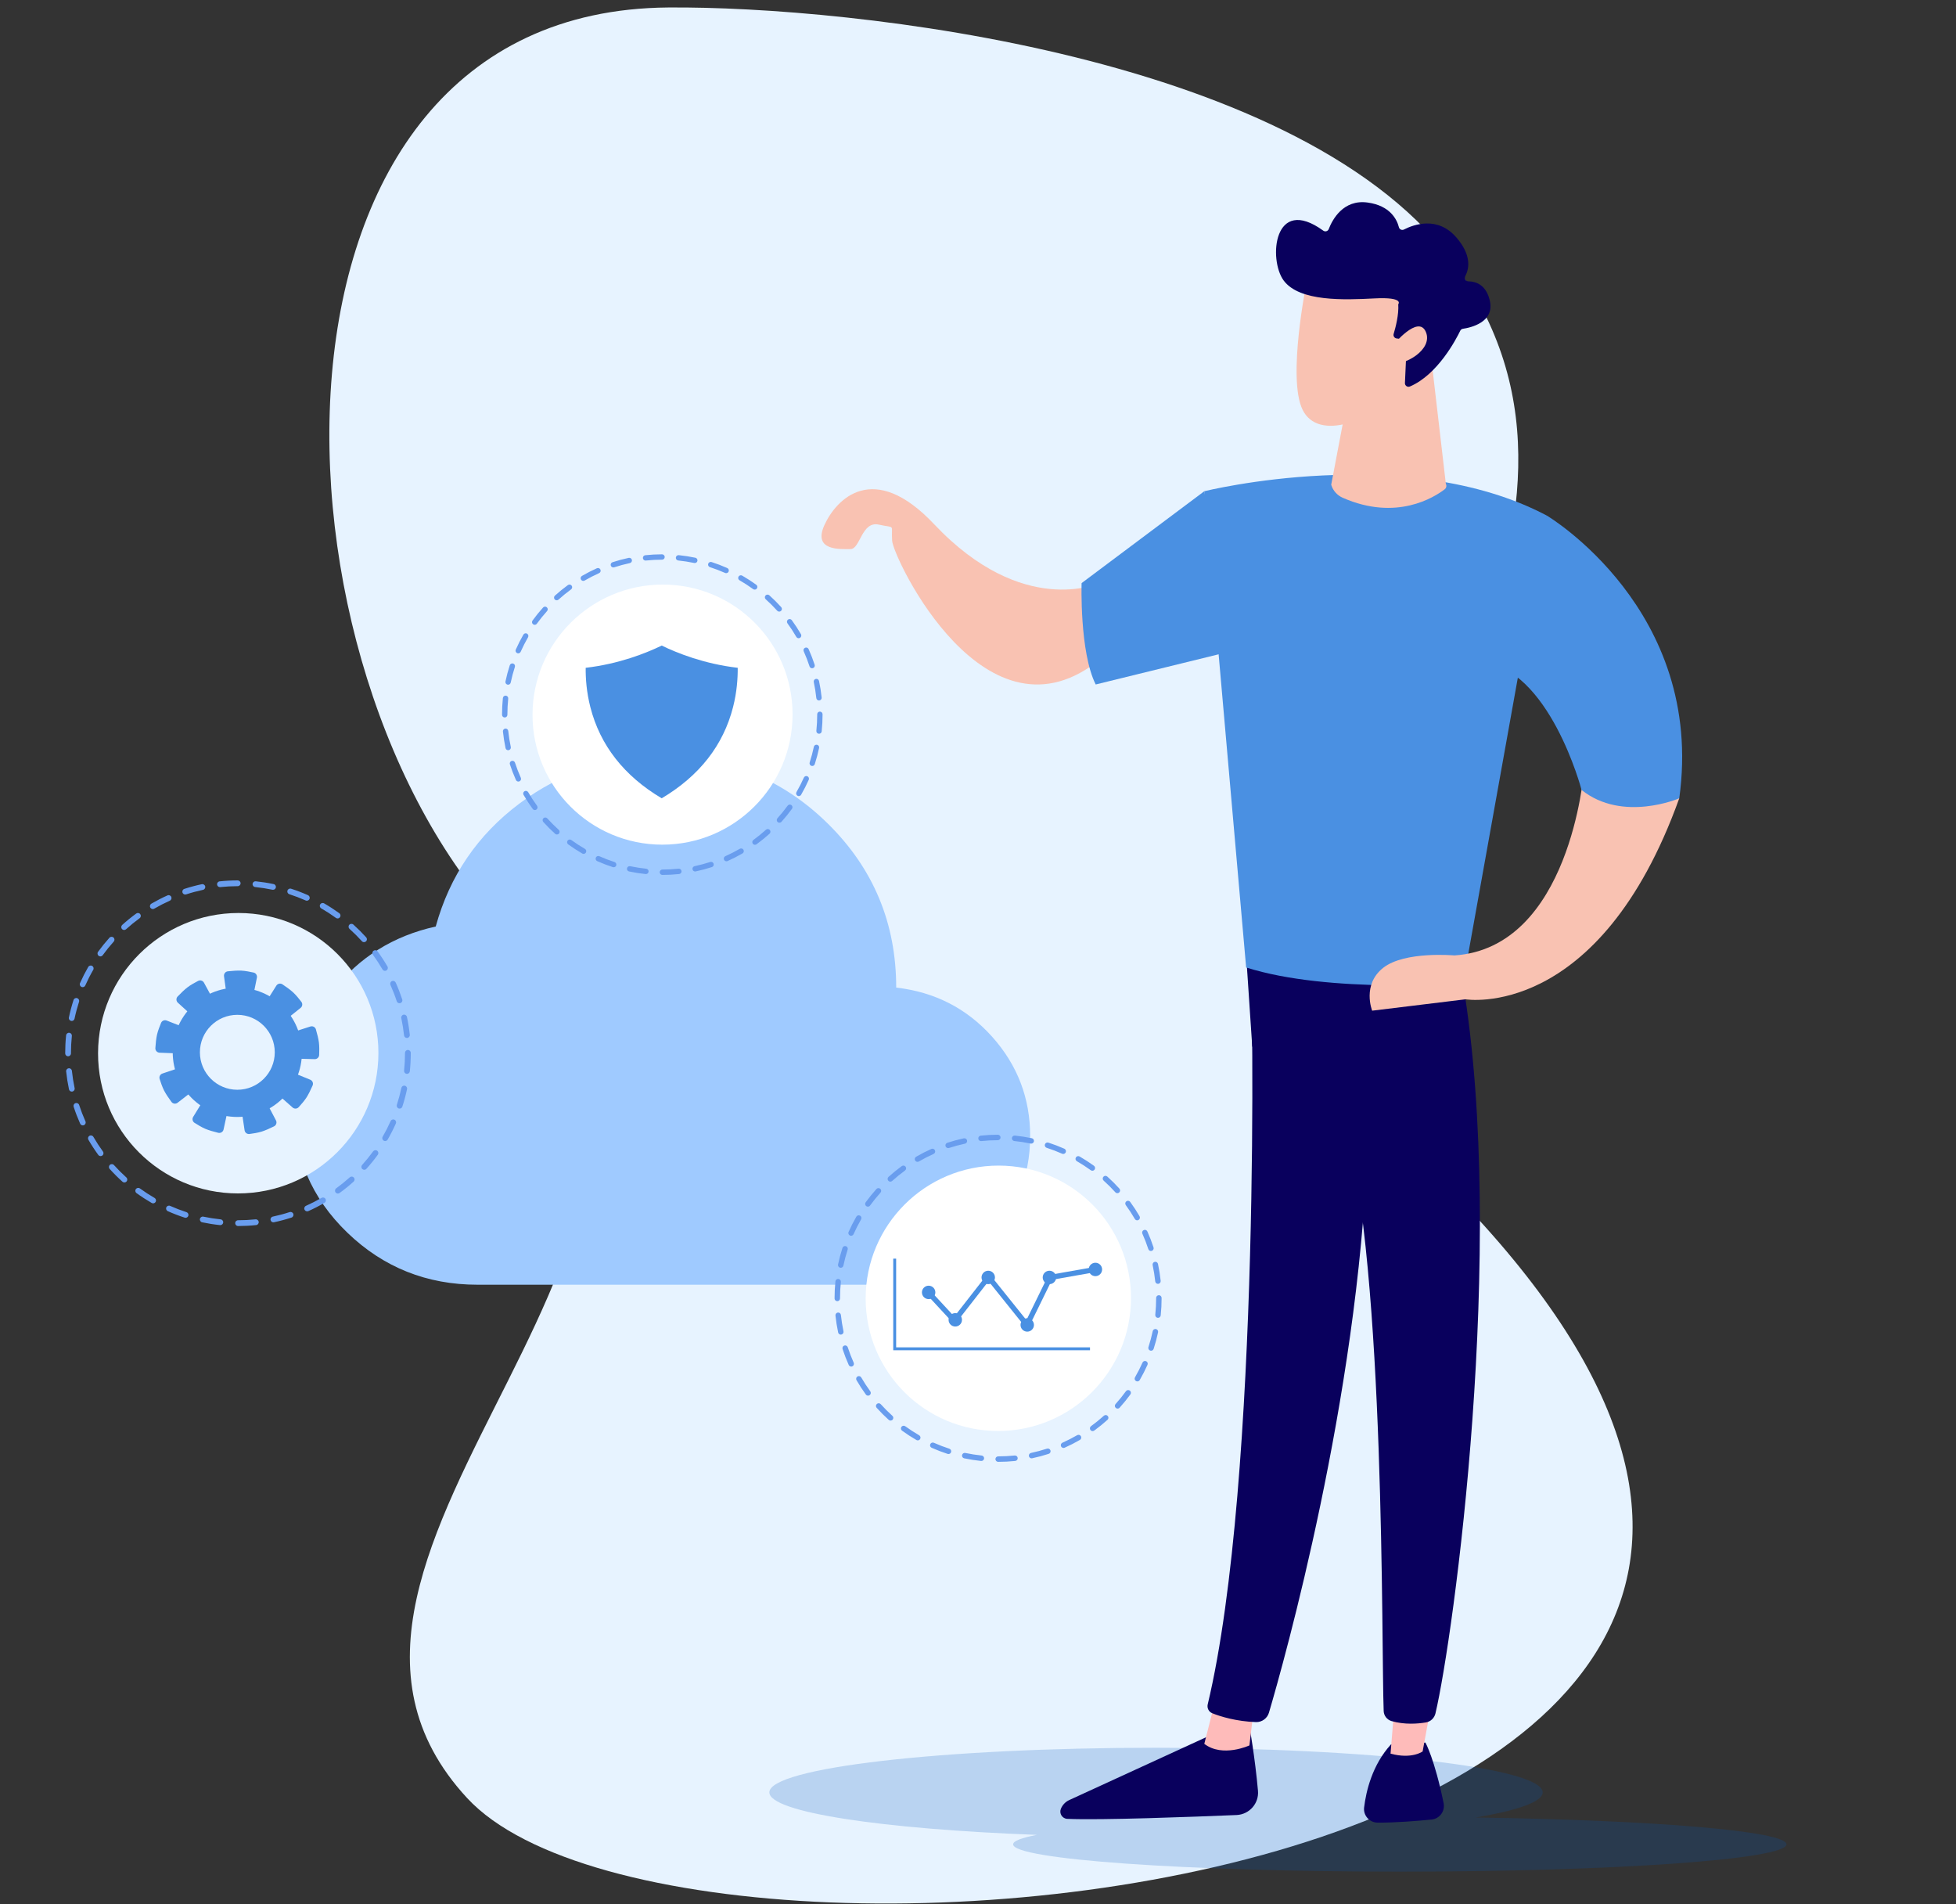 <svg width="300" height="292" viewBox="0 0 300 292" fill="none" xmlns="http://www.w3.org/2000/svg">
<rect x="0" y="0" width="300" height="292" fill="#333333" stroke="none"/>
<g clip-path="url(#clip0_411_9294)">
<path d="M78.181 142.838C39.415 103.152 36.135 1.668 102.483 1.147C130.355 0.928 200.472 8.362 223.437 40.971C251.934 81.437 206.745 123.721 207.094 168.219C346.786 287.219 106.891 313.796 71.644 275.713C36.397 237.63 121.545 187.231 78.181 142.838Z" fill="#E7F3FF"/>
<path fill-rule="evenodd" clip-rule="evenodd" d="M226.328 278.698C253.51 279.081 274 280.776 274 282.809C274 285.124 247.448 287 214.695 287C181.942 287 155.388 285.124 155.388 282.809C155.388 282.299 156.675 281.811 159.032 281.359C135.221 280.47 118 277.89 118 274.845C118 271.065 144.552 268 177.307 268C210.061 268 236.612 271.065 236.612 274.845C236.612 276.275 232.817 277.601 226.329 278.698" fill="#0257BB" fill-opacity="0.2"/>
<path d="M191.615 264.578C191.615 264.578 192.504 269.612 192.941 274.596C193.113 276.544 191.609 278.235 189.652 278.317C183.008 278.594 168.793 279.131 163.693 278.903C162.926 278.869 162.424 278.085 162.708 277.373C162.946 276.777 163.404 276.294 163.989 276.025L187.468 265.247L191.615 264.578Z" fill="#09005D"/>
<path d="M192.345 261.62L191.63 267.642C191.63 267.642 187.517 269.555 184.708 267.402L186.411 260.691L192.345 261.621V261.62Z" fill="#FEBBBA"/>
<path d="M191.806 148.403C192.114 149.975 193.465 226.88 185.234 261.344C185.1 261.907 185.385 262.486 185.921 262.705C187.184 263.22 189.659 263.966 192.625 264.066C193.543 264.096 194.367 263.5 194.626 262.62C196.979 254.623 208.253 214.561 209.724 176.29C211.367 133.525 209.724 174.834 209.724 174.834L208.759 148.4L191.807 148.404L191.806 148.403Z" fill="#09005D"/>
<path d="M218.624 267.205C218.624 267.205 220.041 269.746 221.414 276.5C221.662 277.719 220.808 278.887 219.568 279.009C217.374 279.225 213.996 279.501 211.29 279.482C210.043 279.473 209.069 278.389 209.22 277.152C209.519 274.687 210.453 270.643 213.338 267.49L218.624 267.205Z" fill="#09005D"/>
<path d="M219.869 259.459L218.197 268.566C218.197 268.566 216.544 269.794 213.274 268.904L214.072 259.105L219.869 259.458V259.459Z" fill="#FEBBBA"/>
<path d="M224.385 150.762C231.116 191.338 222.925 251.049 220.162 262.736C219.993 263.452 219.415 264 218.688 264.12C217.455 264.324 215.425 264.491 213.423 263.91C212.734 263.709 212.25 263.088 212.221 262.372C211.851 252.924 212.518 194.918 206.246 171.994C205.928 170.832 205.217 169.82 204.235 169.122L192.061 160.478L191.127 146.505L224.386 150.761L224.385 150.762Z" fill="#09005D"/>
<path d="M184.708 75.326C184.708 75.326 215.633 67.629 237.26 79.068L224.385 150.762C224.385 150.762 203.901 152.411 191.126 148.352L184.708 75.325V75.326Z" fill="#4A90E2"/>
<path d="M219.39 53.846L221.756 74.19C221.907 74.478 221.834 74.833 221.575 75.03C219.99 76.248 214.175 79.951 205.944 76.33C205.086 75.953 204.431 75.225 204.173 74.325L207.522 56.693L219.39 53.845V53.846Z" fill="#F9C2B2"/>
<path d="M200.41 43.24C200.41 43.24 197.398 57.941 199.778 62.822C202.159 67.702 210.431 64.868 216.518 58.544L217.583 43.313L200.41 43.239V43.24Z" fill="#F9C2B2"/>
<path d="M214.206 51.898C213.87 51.855 213.653 51.524 213.751 51.199C214.048 50.213 214.566 48.228 214.456 46.656C214.456 46.656 215.443 45.521 210.829 45.758C206.216 45.995 199.318 46.287 196.887 43.021C194.517 39.837 195.328 29.837 202.958 35.37C203.249 35.58 203.662 35.465 203.791 35.131C204.348 33.689 206.008 30.547 209.747 31.055C213.247 31.531 214.262 33.691 214.556 34.843C214.643 35.182 215.02 35.355 215.331 35.194C216.807 34.437 220.481 33.078 223.365 36.405C225.74 39.145 225.331 41.213 224.737 42.34C224.544 42.706 224.803 43.137 225.217 43.141C226.336 43.154 227.919 43.633 228.494 46.075C229.291 49.453 225.485 50.254 224.381 50.413C224.201 50.439 224.043 50.551 223.964 50.715C223.352 51.986 220.517 57.451 216.241 59.266C215.871 59.424 215.462 59.133 215.481 58.732L215.757 52.605C215.769 52.32 215.562 52.074 215.279 52.036L214.205 51.895L214.206 51.898Z" fill="#09005D"/>
<path d="M213.668 52.916C213.668 52.916 217.509 48.2 218.68 50.875C219.852 53.549 215.532 56.174 212.905 55.821L213.668 52.916Z" fill="#F9C2B2"/>
<path d="M242.916 118.423C242.916 118.423 240.807 145.345 223.063 146.506C223.063 146.506 215.457 145.809 212.156 148.399C208.854 150.989 210.454 154.978 210.454 154.978L224.771 153.234C224.771 153.234 245.246 156.64 257.556 122.411L242.916 118.423Z" fill="#F9C2B2"/>
<path d="M237.26 79.068C237.26 79.068 261.549 93.499 257.557 122.411C257.557 122.411 248.88 126.167 242.571 121.132C242.571 121.132 237.654 102.348 226.977 101.412L237.261 79.068H237.26Z" fill="#4A90E2"/>
<path d="M168.569 89.414C168.569 89.414 156.905 94.829 143.263 80.373C133.94 70.493 128.236 76.552 126.433 80.54C124.63 84.528 128.943 84.195 130.447 84.195C131.951 84.195 132.138 79.857 134.789 80.447C137.441 81.038 136.661 80.247 136.827 82.906C136.994 85.564 151.248 115.587 168.884 100.965L168.569 89.415V89.414Z" fill="#F9C2B2"/>
<path d="M184.708 75.326L165.89 89.414C165.89 89.414 165.557 99.968 168.052 104.958L189.014 99.814L184.708 75.326Z" fill="#4A90E2"/>
<path d="M73.25 197C65.46 197 58.805 194.342 53.285 189.027C47.762 183.711 45 177.214 45 169.536C45 162.955 47.012 157.091 51.035 151.944C55.059 146.797 60.324 143.506 66.829 142.072C68.97 134.309 73.25 128.023 79.671 123.214C86.091 118.405 93.367 116 101.5 116C111.516 116 120.011 119.437 126.987 126.312C133.965 133.191 137.455 141.566 137.455 151.438C143.361 152.112 148.263 154.622 152.16 158.965C156.053 163.312 158 168.397 158 174.219C158 180.547 155.754 185.927 151.261 190.358C146.765 194.786 141.307 197 134.886 197H73.25Z" fill="#9FCAFF"/>
<path d="M101.594 134.159C101.366 134.159 101.182 133.975 101.182 133.748C101.182 133.521 101.366 133.337 101.594 133.337C102.422 133.337 103.258 133.292 104.076 133.207C104.302 133.184 104.504 133.348 104.528 133.573C104.552 133.799 104.387 134 104.163 134.025C103.316 134.113 102.452 134.158 101.595 134.159H101.594ZM99.069 134.03C99.055 134.03 99.041 134.03 99.026 134.027C98.174 133.94 97.32 133.805 96.485 133.63C96.263 133.583 96.12 133.365 96.167 133.143C96.214 132.92 96.433 132.778 96.653 132.825C97.461 132.995 98.287 133.125 99.109 133.21C99.335 133.233 99.499 133.434 99.476 133.66C99.455 133.872 99.276 134.028 99.068 134.028L99.069 134.03ZM106.617 133.632C106.427 133.632 106.257 133.5 106.216 133.306C106.169 133.084 106.311 132.866 106.534 132.819C107.342 132.648 108.149 132.432 108.935 132.175C109.151 132.106 109.383 132.224 109.453 132.439C109.523 132.655 109.405 132.887 109.189 132.957C108.377 133.221 107.54 133.446 106.704 133.622C106.674 133.629 106.647 133.631 106.619 133.631L106.617 133.632ZM94.125 132.986C94.083 132.986 94.04 132.98 93.998 132.966C93.186 132.703 92.377 132.392 91.595 132.045C91.388 131.952 91.295 131.71 91.387 131.503C91.48 131.296 91.722 131.202 91.929 131.295C92.684 131.631 93.465 131.931 94.251 132.184C94.466 132.254 94.585 132.486 94.515 132.702C94.459 132.876 94.298 132.986 94.124 132.986H94.125ZM111.422 132.07C111.264 132.07 111.114 131.98 111.046 131.826C110.953 131.62 111.046 131.376 111.254 131.285C112.008 130.948 112.752 130.567 113.468 130.154C113.664 130.04 113.916 130.107 114.029 130.304C114.143 130.5 114.076 130.752 113.879 130.864C113.139 131.293 112.368 131.687 111.589 132.035C111.534 132.059 111.477 132.07 111.422 132.07ZM89.509 130.932C89.439 130.932 89.368 130.914 89.303 130.877C88.563 130.449 87.837 129.979 87.145 129.476C86.961 129.343 86.921 129.085 87.054 128.902C87.187 128.718 87.444 128.678 87.628 128.811C88.297 129.297 88.999 129.753 89.713 130.165C89.91 130.278 89.977 130.529 89.863 130.726C89.787 130.858 89.648 130.932 89.506 130.932H89.509ZM115.793 129.54C115.666 129.54 115.54 129.481 115.46 129.371C115.327 129.188 115.368 128.93 115.55 128.797C116.218 128.311 116.868 127.784 117.481 127.231C117.65 127.079 117.909 127.093 118.061 127.261C118.213 127.43 118.199 127.689 118.031 127.841C117.396 128.414 116.723 128.958 116.033 129.461C115.959 129.514 115.875 129.54 115.792 129.54H115.793ZM85.422 127.962C85.324 127.962 85.225 127.928 85.147 127.857C84.513 127.286 83.9 126.674 83.327 126.039C83.175 125.871 83.189 125.612 83.356 125.459C83.525 125.307 83.784 125.321 83.937 125.489C84.49 126.101 85.083 126.693 85.696 127.245C85.865 127.397 85.879 127.656 85.726 127.825C85.645 127.915 85.533 127.961 85.42 127.961L85.422 127.962ZM119.545 126.157C119.447 126.157 119.348 126.123 119.269 126.052C119.101 125.9 119.088 125.641 119.239 125.472C119.792 124.858 120.319 124.208 120.805 123.54C120.939 123.356 121.196 123.316 121.379 123.45C121.563 123.584 121.604 123.841 121.469 124.024C120.966 124.716 120.422 125.387 119.85 126.023C119.768 126.113 119.657 126.159 119.544 126.159L119.545 126.157ZM82.038 124.212C81.911 124.212 81.786 124.153 81.705 124.043C81.201 123.353 80.729 122.627 80.3 121.888C80.186 121.691 80.253 121.44 80.45 121.327C80.647 121.214 80.898 121.28 81.011 121.477C81.425 122.19 81.882 122.892 82.369 123.559C82.502 123.742 82.463 124 82.279 124.133C82.205 124.186 82.121 124.212 82.038 124.212ZM122.516 122.072C122.446 122.072 122.375 122.054 122.311 122.016C122.114 121.902 122.047 121.651 122.161 121.455C122.575 120.739 122.955 119.995 123.291 119.241C123.383 119.034 123.626 118.94 123.833 119.033C124.039 119.125 124.133 119.368 124.041 119.574C123.693 120.355 123.299 121.125 122.872 121.866C122.796 121.998 122.657 122.072 122.515 122.072H122.516ZM79.504 119.842C79.347 119.842 79.197 119.752 79.129 119.599C78.779 118.818 78.469 118.011 78.203 117.199C78.133 116.983 78.251 116.751 78.467 116.681C78.683 116.611 78.915 116.729 78.985 116.945C79.242 117.73 79.541 118.511 79.879 119.265C79.971 119.472 79.879 119.715 79.672 119.808C79.617 119.832 79.56 119.843 79.504 119.843V119.842ZM124.572 117.458C124.531 117.458 124.487 117.451 124.446 117.437C124.23 117.367 124.112 117.135 124.182 116.919C124.437 116.134 124.652 115.327 124.824 114.518C124.871 114.296 125.089 114.154 125.311 114.201C125.533 114.248 125.676 114.466 125.629 114.688C125.452 115.525 125.229 116.361 124.965 117.173C124.909 117.347 124.748 117.458 124.574 117.458H124.572ZM77.939 115.04C77.749 115.04 77.579 114.908 77.538 114.715C77.361 113.88 77.226 113.026 77.136 112.174C77.112 111.948 77.275 111.747 77.501 111.722C77.727 111.698 77.929 111.862 77.953 112.088C78.04 112.91 78.17 113.737 78.342 114.542C78.389 114.764 78.248 114.983 78.026 115.03C77.996 115.036 77.969 115.039 77.939 115.039V115.04ZM125.62 112.516C125.606 112.516 125.592 112.516 125.576 112.513C125.351 112.49 125.187 112.287 125.21 112.063C125.295 111.244 125.338 110.409 125.338 109.58V109.528C125.338 109.301 125.521 109.117 125.747 109.116H125.748C125.974 109.116 126.158 109.298 126.159 109.526V109.58C126.159 110.437 126.115 111.301 126.027 112.148C126.006 112.358 125.827 112.516 125.618 112.516H125.62ZM77.411 110.017C77.184 110.017 77 109.833 77 109.606V109.581C77 108.731 77.043 107.876 77.129 107.038C77.152 106.812 77.354 106.649 77.58 106.671C77.806 106.694 77.97 106.896 77.947 107.122C77.863 107.932 77.821 108.759 77.821 109.579V109.606C77.821 109.833 77.637 110.017 77.41 110.017H77.411ZM125.612 107.411C125.404 107.411 125.226 107.255 125.203 107.043C125.116 106.221 124.985 105.395 124.812 104.589C124.765 104.367 124.906 104.148 125.128 104.101C125.351 104.054 125.569 104.195 125.616 104.417C125.795 105.253 125.931 106.107 126.021 106.957C126.045 107.183 125.881 107.385 125.655 107.409C125.64 107.41 125.626 107.411 125.611 107.411H125.612ZM77.928 104.992C77.9 104.992 77.872 104.99 77.843 104.983C77.621 104.936 77.478 104.719 77.525 104.497C77.702 103.661 77.924 102.825 78.187 102.011C78.257 101.795 78.489 101.677 78.705 101.747C78.92 101.817 79.038 102.048 78.969 102.265C78.715 103.051 78.499 103.859 78.329 104.667C78.288 104.862 78.117 104.994 77.928 104.994V104.992ZM124.556 102.472C124.383 102.472 124.222 102.361 124.165 102.189C123.909 101.405 123.607 100.624 123.269 99.87C123.176 99.663 123.269 99.42 123.476 99.327C123.683 99.234 123.926 99.327 124.019 99.534C124.369 100.314 124.68 101.122 124.947 101.934C125.018 102.15 124.9 102.382 124.684 102.452C124.642 102.466 124.599 102.472 124.556 102.472ZM79.483 100.185C79.427 100.185 79.37 100.174 79.316 100.149C79.109 100.057 79.016 99.814 79.108 99.608C79.455 98.827 79.848 98.055 80.275 97.314C80.388 97.118 80.639 97.05 80.836 97.163C81.032 97.276 81.1 97.527 80.987 97.724C80.573 98.44 80.195 99.186 79.858 99.94C79.79 100.094 79.64 100.184 79.483 100.184V100.185ZM122.491 97.864C122.349 97.864 122.212 97.79 122.135 97.659C121.72 96.946 121.264 96.246 120.776 95.578C120.643 95.395 120.682 95.138 120.865 95.004C121.048 94.871 121.305 94.91 121.439 95.093C121.943 95.784 122.416 96.508 122.845 97.246C122.959 97.442 122.892 97.694 122.697 97.808C122.632 97.846 122.561 97.864 122.491 97.864ZM82.007 95.809C81.924 95.809 81.84 95.784 81.766 95.73C81.582 95.597 81.541 95.341 81.675 95.157C82.176 94.465 82.721 93.792 83.292 93.157C83.444 92.988 83.703 92.974 83.872 93.126C84.041 93.277 84.055 93.537 83.902 93.706C83.35 94.32 82.823 94.971 82.339 95.639C82.259 95.749 82.133 95.809 82.006 95.809H82.007ZM119.512 93.785C119.4 93.785 119.289 93.739 119.207 93.649C118.653 93.036 118.061 92.446 117.446 91.894C117.277 91.743 117.263 91.483 117.414 91.314C117.565 91.145 117.825 91.131 117.994 91.282C118.63 91.853 119.243 92.464 119.817 93.097C119.969 93.266 119.956 93.525 119.787 93.677C119.709 93.748 119.61 93.784 119.512 93.784V93.785ZM85.385 92.051C85.273 92.051 85.161 92.005 85.08 91.915C84.928 91.747 84.942 91.488 85.109 91.335C85.744 90.762 86.415 90.216 87.105 89.713C87.287 89.58 87.545 89.62 87.678 89.804C87.812 89.986 87.772 90.244 87.588 90.377C86.922 90.863 86.272 91.391 85.659 91.946C85.58 92.017 85.481 92.052 85.384 92.052L85.385 92.051ZM115.751 90.41C115.667 90.41 115.583 90.385 115.51 90.332C114.841 89.847 114.138 89.391 113.423 88.98C113.226 88.867 113.159 88.616 113.272 88.419C113.385 88.222 113.636 88.155 113.833 88.268C114.573 88.694 115.299 89.165 115.992 89.666C116.176 89.8 116.217 90.056 116.084 90.24C116.004 90.351 115.878 90.41 115.751 90.41ZM89.466 89.074C89.323 89.074 89.186 89 89.11 88.87C88.996 88.673 89.063 88.421 89.259 88.309C89.999 87.88 90.768 87.485 91.547 87.136C91.754 87.043 91.998 87.136 92.09 87.343C92.183 87.55 92.09 87.793 91.883 87.886C91.131 88.224 90.386 88.604 89.671 89.019C89.606 89.057 89.535 89.075 89.466 89.075V89.074ZM111.373 87.888C111.317 87.888 111.262 87.877 111.207 87.853C110.452 87.518 109.67 87.22 108.884 86.966C108.668 86.896 108.549 86.665 108.619 86.449C108.689 86.234 108.92 86.114 109.136 86.184C109.949 86.447 110.758 86.755 111.54 87.102C111.746 87.194 111.84 87.437 111.749 87.644C111.68 87.797 111.531 87.888 111.373 87.888ZM94.074 87.01C93.902 87.01 93.74 86.9 93.683 86.727C93.614 86.511 93.73 86.279 93.946 86.21C94.758 85.944 95.594 85.72 96.43 85.542C96.652 85.495 96.871 85.636 96.918 85.858C96.964 86.08 96.824 86.298 96.601 86.345C95.793 86.518 94.986 86.735 94.201 86.991C94.159 87.005 94.116 87.011 94.074 87.011V87.01ZM106.565 86.336C106.537 86.336 106.509 86.334 106.48 86.328C105.673 86.159 104.847 86.029 104.024 85.945C103.798 85.923 103.635 85.721 103.657 85.495C103.68 85.269 103.883 85.105 104.108 85.128C104.96 85.216 105.814 85.348 106.649 85.523C106.871 85.57 107.013 85.787 106.966 86.009C106.926 86.203 106.754 86.335 106.565 86.335V86.336ZM99.014 85.957C98.806 85.957 98.629 85.799 98.606 85.589C98.582 85.363 98.745 85.161 98.971 85.137C99.819 85.048 100.682 85.001 101.539 85C101.766 85 101.949 85.184 101.95 85.41C101.95 85.637 101.767 85.821 101.54 85.821C100.711 85.822 99.876 85.867 99.058 85.953C99.042 85.954 99.028 85.956 99.014 85.956V85.957Z" fill="#699DEE"/>
<path d="M101.581 129.521C112.595 129.521 121.539 120.593 121.559 109.58C121.579 98.566 112.667 89.638 101.654 89.638C90.64 89.638 81.696 98.566 81.675 109.58C81.655 120.593 90.567 129.521 101.581 129.521Z" fill="white"/>
<path d="M101.487 98.992C99.091 100.155 94.95 101.806 89.829 102.401C89.811 104.009 89.955 106.115 90.541 108.417C92.036 114.283 95.715 118.983 101.488 122.411C107.261 118.983 110.939 114.283 112.434 108.417C113.02 106.115 113.163 104.009 113.147 102.401C108.025 101.806 103.884 100.155 101.488 98.992H101.487Z" fill="#4A90E2"/>
<path d="M153.094 224.159C152.862 224.159 152.674 223.971 152.674 223.74C152.674 223.508 152.862 223.32 153.094 223.32C153.939 223.32 154.792 223.275 155.627 223.188C155.858 223.165 156.063 223.332 156.088 223.561C156.113 223.791 155.944 223.997 155.715 224.022C154.851 224.112 153.969 224.158 153.095 224.159H153.094ZM150.518 224.027C150.504 224.027 150.489 224.027 150.474 224.024C149.605 223.935 148.733 223.798 147.881 223.619C147.654 223.571 147.509 223.348 147.557 223.122C147.605 222.895 147.828 222.75 148.053 222.798C148.877 222.972 149.72 223.104 150.559 223.19C150.79 223.214 150.957 223.42 150.934 223.65C150.912 223.866 150.729 224.026 150.517 224.026L150.518 224.027ZM158.22 223.622C158.026 223.622 157.852 223.487 157.811 223.289C157.763 223.062 157.908 222.84 158.134 222.792C158.959 222.617 159.783 222.397 160.585 222.135C160.805 222.064 161.042 222.184 161.113 222.404C161.184 222.625 161.064 222.862 160.844 222.933C160.015 223.202 159.161 223.431 158.308 223.611C158.278 223.618 158.25 223.62 158.221 223.62L158.22 223.622ZM145.473 222.963C145.431 222.963 145.387 222.956 145.344 222.942C144.515 222.674 143.69 222.357 142.892 222.002C142.681 221.907 142.585 221.66 142.68 221.449C142.774 221.238 143.022 221.142 143.233 221.236C144.004 221.58 144.8 221.885 145.602 222.144C145.822 222.215 145.942 222.452 145.871 222.673C145.814 222.85 145.65 222.963 145.472 222.963H145.473ZM163.122 222.028C162.961 222.028 162.808 221.936 162.738 221.779C162.644 221.568 162.738 221.319 162.951 221.226C163.72 220.883 164.479 220.494 165.209 220.072C165.41 219.956 165.667 220.024 165.782 220.225C165.898 220.426 165.83 220.682 165.629 220.797C164.874 221.235 164.088 221.637 163.293 221.991C163.237 222.016 163.179 222.028 163.122 222.028ZM140.763 220.866C140.692 220.866 140.619 220.848 140.553 220.81C139.798 220.374 139.058 219.894 138.352 219.381C138.164 219.245 138.122 218.982 138.258 218.795C138.394 218.608 138.656 218.566 138.844 218.702C139.526 219.198 140.243 219.663 140.972 220.084C141.172 220.199 141.241 220.456 141.125 220.656C141.047 220.791 140.906 220.866 140.761 220.866H140.763ZM167.582 219.446C167.453 219.446 167.324 219.386 167.243 219.273C167.107 219.087 167.148 218.824 167.335 218.688C168.016 218.192 168.679 217.655 169.305 217.09C169.477 216.935 169.741 216.949 169.896 217.121C170.052 217.293 170.038 217.558 169.865 217.713C169.218 218.297 168.531 218.852 167.827 219.365C167.752 219.42 167.666 219.446 167.581 219.446H167.582ZM136.593 217.836C136.493 217.836 136.392 217.801 136.313 217.728C135.666 217.146 135.04 216.522 134.456 215.874C134.301 215.702 134.315 215.438 134.486 215.282C134.658 215.127 134.922 215.141 135.078 215.312C135.642 215.938 136.247 216.541 136.873 217.104C137.045 217.26 137.059 217.524 136.904 217.696C136.821 217.788 136.707 217.835 136.592 217.835L136.593 217.836ZM171.41 215.995C171.311 215.995 171.21 215.96 171.129 215.887C170.957 215.732 170.944 215.468 171.098 215.295C171.663 214.669 172.2 214.006 172.696 213.324C172.832 213.137 173.095 213.095 173.282 213.232C173.47 213.368 173.511 213.631 173.374 213.818C172.861 214.524 172.305 215.209 171.721 215.857C171.638 215.949 171.524 215.996 171.409 215.996L171.41 215.995ZM133.14 214.009C133.011 214.009 132.884 213.95 132.801 213.837C132.287 213.133 131.805 212.392 131.367 211.638C131.251 211.438 131.319 211.181 131.52 211.066C131.721 210.951 131.977 211.018 132.093 211.219C132.515 211.947 132.981 212.663 133.478 213.344C133.614 213.53 133.574 213.793 133.386 213.929C133.311 213.984 133.226 214.009 133.14 214.009ZM174.442 211.826C174.371 211.826 174.298 211.808 174.232 211.769C174.032 211.653 173.963 211.396 174.08 211.197C174.502 210.467 174.89 209.706 175.232 208.937C175.327 208.726 175.574 208.63 175.785 208.725C175.996 208.819 176.092 209.067 175.998 209.278C175.643 210.074 175.241 210.86 174.805 211.616C174.727 211.751 174.586 211.826 174.441 211.826H174.442ZM130.555 209.551C130.395 209.551 130.242 209.459 130.172 209.302C129.816 208.506 129.498 207.682 129.228 206.854C129.157 206.634 129.277 206.397 129.497 206.325C129.717 206.254 129.954 206.375 130.026 206.595C130.287 207.396 130.593 208.193 130.937 208.962C131.032 209.173 130.937 209.422 130.726 209.516C130.67 209.541 130.612 209.552 130.555 209.552V209.551ZM176.54 207.118C176.497 207.118 176.453 207.111 176.411 207.097C176.191 207.026 176.07 206.789 176.141 206.569C176.402 205.767 176.622 204.944 176.797 204.119C176.845 203.892 177.067 203.747 177.294 203.795C177.521 203.843 177.666 204.066 177.618 204.292C177.438 205.146 177.21 205.999 176.94 206.828C176.883 207.005 176.719 207.118 176.542 207.118H176.54ZM128.958 204.651C128.764 204.651 128.591 204.516 128.549 204.319C128.368 203.467 128.231 202.596 128.139 201.727C128.114 201.497 128.281 201.291 128.512 201.266C128.742 201.241 128.948 201.408 128.973 201.639C129.061 202.478 129.194 203.321 129.369 204.143C129.417 204.37 129.273 204.593 129.046 204.641C129.017 204.647 128.988 204.65 128.958 204.65V204.651ZM177.609 202.075C177.594 202.075 177.58 202.075 177.565 202.073C177.334 202.049 177.167 201.842 177.19 201.613C177.277 200.778 177.321 199.926 177.321 199.08V199.027C177.321 198.795 177.508 198.608 177.738 198.606H177.739C177.97 198.606 178.158 198.793 178.159 199.025V199.08C178.159 199.954 178.114 200.836 178.024 201.7C178.002 201.915 177.82 202.075 177.607 202.075H177.609ZM128.42 199.526C128.188 199.526 128 199.338 128 199.106V199.081C128 198.214 128.044 197.341 128.132 196.486C128.155 196.256 128.361 196.089 128.592 196.112C128.822 196.136 128.989 196.341 128.966 196.572C128.881 197.398 128.838 198.242 128.838 199.079V199.106C128.838 199.338 128.65 199.526 128.418 199.526H128.42ZM177.601 196.867C177.389 196.867 177.207 196.708 177.184 196.492C177.095 195.653 176.961 194.81 176.785 193.987C176.737 193.761 176.881 193.538 177.107 193.49C177.334 193.442 177.557 193.586 177.605 193.812C177.787 194.664 177.926 195.536 178.018 196.404C178.043 196.634 177.875 196.84 177.645 196.865C177.629 196.866 177.615 196.867 177.6 196.867H177.601ZM128.947 194.399C128.918 194.399 128.89 194.396 128.86 194.39C128.633 194.342 128.488 194.121 128.536 193.894C128.716 193.041 128.943 192.187 129.211 191.357C129.282 191.137 129.519 191.017 129.739 191.088C129.959 191.159 130.08 191.395 130.009 191.616C129.75 192.418 129.53 193.243 129.356 194.068C129.315 194.266 129.14 194.4 128.947 194.4V194.399ZM176.523 191.827C176.347 191.827 176.183 191.715 176.125 191.539C175.863 190.738 175.555 189.942 175.21 189.173C175.116 188.962 175.21 188.713 175.421 188.618C175.632 188.524 175.881 188.618 175.976 188.83C176.333 189.626 176.65 190.449 176.922 191.278C176.995 191.498 176.874 191.735 176.654 191.807C176.611 191.821 176.567 191.827 176.523 191.827ZM130.533 189.494C130.476 189.494 130.418 189.482 130.364 189.458C130.152 189.363 130.057 189.116 130.151 188.905C130.505 188.108 130.906 187.321 131.341 186.565C131.457 186.364 131.713 186.295 131.914 186.411C132.115 186.526 132.183 186.782 132.068 186.983C131.646 187.713 131.26 188.475 130.917 189.244C130.847 189.401 130.694 189.493 130.533 189.493V189.494ZM174.416 187.125C174.271 187.125 174.131 187.05 174.054 186.917C173.63 186.189 173.164 185.474 172.667 184.793C172.531 184.607 172.571 184.344 172.757 184.208C172.944 184.072 173.207 184.112 173.343 184.299C173.857 185.003 174.34 185.742 174.778 186.495C174.894 186.695 174.826 186.952 174.626 187.068C174.56 187.107 174.488 187.125 174.416 187.125ZM133.109 185.029C133.024 185.029 132.938 185.003 132.863 184.949C132.675 184.813 132.634 184.551 132.77 184.363C133.281 183.658 133.837 182.971 134.42 182.323C134.575 182.15 134.839 182.136 135.012 182.291C135.184 182.446 135.198 182.711 135.043 182.883C134.479 183.51 133.942 184.174 133.447 184.855C133.366 184.968 133.237 185.029 133.108 185.029H133.109ZM171.377 182.963C171.263 182.963 171.149 182.917 171.066 182.825C170.5 182.199 169.896 181.597 169.268 181.034C169.096 180.88 169.082 180.614 169.236 180.442C169.39 180.27 169.655 180.256 169.828 180.41C170.477 180.993 171.102 181.615 171.687 182.262C171.843 182.434 171.83 182.698 171.658 182.853C171.577 182.926 171.476 182.962 171.377 182.962V182.963ZM136.555 181.195C136.441 181.195 136.327 181.148 136.245 181.056C136.089 180.884 136.103 180.62 136.274 180.464C136.922 179.879 137.607 179.322 138.31 178.809C138.497 178.673 138.76 178.714 138.896 178.901C139.032 179.088 138.991 179.351 138.804 179.487C138.124 179.983 137.461 180.521 136.835 181.087C136.755 181.16 136.654 181.196 136.554 181.196L136.555 181.195ZM167.539 179.52C167.454 179.52 167.368 179.494 167.293 179.44C166.611 178.945 165.893 178.48 165.164 178.061C164.963 177.946 164.895 177.689 165.01 177.489C165.125 177.288 165.382 177.219 165.582 177.334C166.337 177.77 167.078 178.25 167.785 178.761C167.973 178.897 168.015 179.159 167.879 179.347C167.797 179.459 167.669 179.52 167.539 179.52ZM140.719 178.157C140.574 178.157 140.434 178.082 140.357 177.948C140.24 177.748 140.309 177.491 140.508 177.376C141.263 176.938 142.048 176.535 142.843 176.179C143.054 176.085 143.303 176.179 143.397 176.39C143.492 176.602 143.397 176.85 143.186 176.945C142.418 177.289 141.658 177.678 140.929 178.101C140.863 178.14 140.79 178.158 140.719 178.158V178.157ZM163.073 176.947C163.016 176.947 162.959 176.936 162.903 176.911C162.132 176.569 161.334 176.265 160.533 176.006C160.313 175.935 160.191 175.699 160.262 175.479C160.333 175.259 160.569 175.137 160.789 175.208C161.619 175.476 162.444 175.791 163.242 176.144C163.453 176.239 163.549 176.486 163.456 176.697C163.386 176.854 163.233 176.947 163.073 176.947ZM145.422 176.051C145.246 176.051 145.081 175.939 145.023 175.762C144.952 175.542 145.071 175.305 145.291 175.234C146.12 174.963 146.972 174.734 147.825 174.553C148.052 174.505 148.275 174.649 148.323 174.875C148.371 175.102 148.227 175.325 148 175.373C147.175 175.549 146.352 175.77 145.551 176.032C145.508 176.046 145.464 176.052 145.422 176.052V176.051ZM158.167 175.364C158.138 175.364 158.11 175.361 158.08 175.354C157.256 175.182 156.413 175.05 155.574 174.965C155.343 174.941 155.176 174.736 155.2 174.505C155.223 174.275 155.43 174.107 155.659 174.131C156.528 174.22 157.4 174.355 158.252 174.534C158.479 174.581 158.624 174.803 158.576 175.029C158.534 175.228 158.36 175.362 158.167 175.362V175.364ZM150.462 174.976C150.25 174.976 150.068 174.816 150.045 174.601C150.021 174.37 150.188 174.164 150.418 174.14C151.283 174.049 152.164 174.001 153.038 174C153.27 174 153.456 174.188 153.458 174.418C153.458 174.65 153.271 174.838 153.039 174.838C152.194 174.839 151.342 174.884 150.506 174.972C150.491 174.974 150.476 174.975 150.462 174.975V174.976Z" fill="#699DEE"/>
<path d="M153.08 219.427C164.318 219.427 173.444 210.317 173.465 199.08C173.485 187.842 164.392 178.732 153.154 178.732C141.917 178.732 132.79 187.842 132.77 199.08C132.749 210.317 141.842 219.427 153.08 219.427Z" fill="white"/>
<path d="M157.591 203.91L151.614 196.463L146.418 203.123L141.912 198.256L142.502 197.709L146.366 201.885L151.606 195.17L157.427 202.423L160.805 195.525L167.937 194.264L168.076 195.053L161.347 196.242L157.591 203.91Z" fill="#4A90E2"/>
<path d="M169.035 194.658C169.035 194.088 168.574 193.629 168.006 193.629C167.438 193.629 166.977 194.09 166.977 194.658C166.977 195.226 167.438 195.687 168.006 195.687C168.574 195.687 169.035 195.226 169.035 194.658Z" fill="#4A90E2"/>
<path d="M158.581 203.166C158.581 202.596 158.12 202.137 157.552 202.137C156.984 202.137 156.522 202.598 156.522 203.166C156.522 203.734 156.984 204.196 157.552 204.196C158.12 204.196 158.581 203.734 158.581 203.166Z" fill="#4A90E2"/>
<path d="M160.954 196.912C161.523 196.912 161.984 196.451 161.984 195.883C161.984 195.314 161.523 194.853 160.954 194.853C160.386 194.853 159.925 195.314 159.925 195.883C159.925 196.451 160.386 196.912 160.954 196.912Z" fill="#4A90E2"/>
<path d="M151.57 196.912C152.139 196.912 152.6 196.451 152.6 195.883C152.6 195.314 152.139 194.853 151.57 194.853C151.002 194.853 150.541 195.314 150.541 195.883C150.541 196.451 151.002 196.912 151.57 196.912Z" fill="#4A90E2"/>
<path d="M146.515 203.411C147.083 203.411 147.544 202.95 147.544 202.382C147.544 201.813 147.083 201.352 146.515 201.352C145.946 201.352 145.485 201.813 145.485 202.382C145.485 202.95 145.946 203.411 146.515 203.411Z" fill="#4A90E2"/>
<path d="M143.459 198.177C143.459 197.608 142.998 197.148 142.43 197.148C141.862 197.148 141.4 197.61 141.4 198.177C141.4 198.745 141.862 199.207 142.43 199.207C142.998 199.207 143.459 198.745 143.459 198.177Z" fill="#4A90E2"/>
<path d="M167.179 207.047H137V193H137.446V206.603H167.179V207.047Z" fill="#4A90E2"/>
<path d="M36.515 188C36.27 188 36.072 187.802 36.072 187.557C36.072 187.312 36.27 187.113 36.515 187.113C37.409 187.113 38.309 187.065 39.192 186.974C39.435 186.949 39.653 187.126 39.679 187.368C39.705 187.611 39.527 187.829 39.285 187.855C38.372 187.951 37.44 187.999 36.516 188H36.515ZM33.793 187.86C33.778 187.86 33.763 187.86 33.747 187.858C32.828 187.763 31.907 187.618 31.007 187.429C30.768 187.379 30.614 187.143 30.665 186.904C30.716 186.665 30.951 186.511 31.189 186.562C32.059 186.745 32.95 186.885 33.837 186.977C34.081 187.001 34.257 187.219 34.233 187.462C34.209 187.691 34.016 187.859 33.792 187.859L33.793 187.86ZM41.931 187.432C41.726 187.432 41.543 187.29 41.499 187.081C41.448 186.841 41.602 186.606 41.841 186.555C42.713 186.37 43.583 186.138 44.43 185.861C44.663 185.786 44.913 185.913 44.989 186.146C45.064 186.379 44.937 186.629 44.704 186.704C43.828 186.989 42.926 187.231 42.024 187.421C41.993 187.428 41.963 187.431 41.933 187.431L41.931 187.432ZM28.463 186.736C28.418 186.736 28.371 186.729 28.326 186.714C27.45 186.431 26.579 186.095 25.736 185.72C25.513 185.621 25.412 185.359 25.511 185.136C25.611 184.913 25.873 184.812 26.096 184.912C26.91 185.274 27.752 185.597 28.599 185.871C28.831 185.946 28.959 186.197 28.883 186.429C28.823 186.617 28.649 186.736 28.462 186.736H28.463ZM47.111 185.748C46.941 185.748 46.78 185.651 46.706 185.485C46.606 185.262 46.706 184.999 46.93 184.901C47.743 184.538 48.545 184.128 49.317 183.682C49.529 183.559 49.8 183.631 49.922 183.843C50.045 184.055 49.972 184.326 49.76 184.448C48.962 184.91 48.132 185.335 47.292 185.71C47.233 185.736 47.171 185.748 47.111 185.748ZM23.486 184.52C23.411 184.52 23.334 184.501 23.264 184.462C22.467 184.001 21.684 183.493 20.938 182.951C20.74 182.807 20.696 182.53 20.84 182.333C20.983 182.134 21.26 182.09 21.458 182.234C22.179 182.758 22.936 183.249 23.706 183.694C23.919 183.816 23.991 184.087 23.868 184.299C23.786 184.441 23.637 184.52 23.483 184.52H23.486ZM51.824 183.019C51.687 183.019 51.552 182.957 51.465 182.838C51.322 182.64 51.365 182.363 51.562 182.219C52.282 181.695 52.983 181.127 53.644 180.531C53.826 180.366 54.105 180.381 54.269 180.563C54.434 180.745 54.419 181.025 54.236 181.189C53.552 181.806 52.827 182.393 52.083 182.935C52.003 182.992 51.913 183.019 51.822 183.019H51.824ZM19.08 181.319C18.974 181.319 18.867 181.282 18.784 181.205C18.1 180.589 17.439 179.93 16.822 179.246C16.657 179.064 16.672 178.785 16.853 178.62C17.035 178.456 17.314 178.471 17.479 178.652C18.075 179.313 18.714 179.95 19.375 180.546C19.557 180.71 19.572 180.989 19.408 181.171C19.32 181.268 19.2 181.317 19.078 181.317L19.08 181.319ZM55.869 179.373C55.764 179.373 55.657 179.336 55.572 179.259C55.39 179.095 55.376 178.816 55.539 178.634C56.136 177.972 56.704 177.271 57.228 176.552C57.372 176.353 57.649 176.309 57.846 176.455C58.045 176.598 58.089 176.876 57.944 177.073C57.402 177.819 56.815 178.542 56.197 179.228C56.11 179.325 55.989 179.374 55.868 179.374L55.869 179.373ZM15.431 177.275C15.294 177.275 15.16 177.213 15.073 177.094C14.53 176.349 14.021 175.567 13.558 174.77C13.435 174.558 13.507 174.287 13.719 174.165C13.931 174.044 14.203 174.115 14.324 174.327C14.77 175.096 15.263 175.852 15.789 176.572C15.932 176.769 15.89 177.047 15.691 177.191C15.612 177.248 15.522 177.275 15.431 177.275ZM59.073 174.969C58.997 174.969 58.921 174.949 58.851 174.908C58.639 174.785 58.566 174.514 58.689 174.304C59.136 173.532 59.546 172.729 59.907 171.916C60.007 171.693 60.269 171.592 60.492 171.692C60.715 171.791 60.816 172.053 60.716 172.276C60.341 173.117 59.917 173.948 59.456 174.747C59.374 174.889 59.224 174.969 59.071 174.969H59.073ZM12.7 172.565C12.53 172.565 12.369 172.467 12.295 172.302C11.919 171.46 11.583 170.59 11.297 169.714C11.222 169.482 11.349 169.231 11.582 169.156C11.815 169.081 12.065 169.208 12.14 169.441C12.417 170.288 12.74 171.129 13.104 171.942C13.204 172.165 13.104 172.428 12.881 172.528C12.822 172.554 12.76 172.566 12.7 172.566V172.565ZM61.289 169.994C61.244 169.994 61.198 169.987 61.153 169.972C60.92 169.896 60.793 169.646 60.868 169.413C61.143 168.566 61.376 167.696 61.56 166.825C61.611 166.585 61.846 166.432 62.086 166.483C62.325 166.533 62.479 166.769 62.428 167.008C62.238 167.91 61.997 168.811 61.712 169.687C61.652 169.875 61.478 169.994 61.291 169.994H61.289ZM11.013 167.387C10.807 167.387 10.624 167.245 10.58 167.037C10.389 166.136 10.244 165.216 10.146 164.297C10.12 164.054 10.297 163.836 10.54 163.81C10.784 163.784 11.002 163.961 11.028 164.204C11.121 165.091 11.262 165.982 11.446 166.851C11.497 167.09 11.345 167.325 11.106 167.376C11.074 167.383 11.044 167.386 11.013 167.386V167.387ZM62.418 164.665C62.403 164.665 62.388 164.665 62.372 164.663C62.128 164.638 61.952 164.419 61.976 164.177C62.068 163.294 62.115 162.394 62.115 161.501V161.445C62.115 161.2 62.312 161.001 62.555 161H62.557C62.8 161 62.999 161.197 63 161.442V161.501C63 162.424 62.952 163.356 62.858 164.269C62.834 164.496 62.642 164.665 62.417 164.665H62.418ZM10.443 161.971C10.198 161.971 10 161.773 10 161.528V161.502C10 160.585 10.046 159.663 10.14 158.76C10.164 158.516 10.382 158.34 10.625 158.365C10.869 158.389 11.046 158.607 11.021 158.85C10.931 159.723 10.885 160.615 10.885 161.499V161.528C10.885 161.773 10.687 161.971 10.442 161.971H10.443ZM62.41 159.162C62.186 159.162 61.994 158.994 61.97 158.766C61.875 157.879 61.734 156.988 61.548 156.119C61.497 155.88 61.649 155.644 61.889 155.594C62.128 155.543 62.364 155.695 62.414 155.935C62.607 156.835 62.754 157.756 62.851 158.672C62.877 158.916 62.7 159.134 62.457 159.16C62.44 159.161 62.425 159.162 62.409 159.162H62.41ZM11 156.554C10.97 156.554 10.94 156.552 10.909 156.545C10.669 156.494 10.516 156.26 10.566 156.021C10.757 155.119 10.996 154.217 11.28 153.34C11.355 153.108 11.605 152.98 11.838 153.056C12.07 153.131 12.198 153.38 12.123 153.614C11.849 154.461 11.616 155.333 11.433 156.204C11.389 156.413 11.204 156.556 11 156.556V156.554ZM61.272 153.837C61.086 153.837 60.912 153.718 60.85 153.532C60.574 152.686 60.248 151.845 59.884 151.032C59.784 150.809 59.884 150.546 60.107 150.446C60.33 150.347 60.593 150.446 60.693 150.669C61.071 151.511 61.406 152.381 61.693 153.257C61.77 153.489 61.642 153.74 61.41 153.815C61.365 153.83 61.318 153.837 61.272 153.837ZM12.677 151.371C12.617 151.371 12.555 151.359 12.497 151.333C12.274 151.233 12.173 150.972 12.273 150.749C12.647 149.907 13.071 149.075 13.531 148.276C13.652 148.064 13.923 147.992 14.135 148.114C14.348 148.235 14.42 148.506 14.298 148.718C13.852 149.49 13.444 150.295 13.082 151.107C13.008 151.273 12.846 151.37 12.677 151.37V151.371ZM59.045 148.869C58.892 148.869 58.744 148.789 58.662 148.649C58.215 147.88 57.722 147.124 57.196 146.405C57.053 146.208 57.095 145.93 57.292 145.786C57.489 145.642 57.767 145.685 57.911 145.882C58.454 146.626 58.964 147.407 59.427 148.202C59.55 148.415 59.478 148.685 59.267 148.809C59.197 148.85 59.12 148.869 59.045 148.869ZM15.399 146.654C15.308 146.654 15.218 146.626 15.139 146.569C14.94 146.425 14.896 146.149 15.04 145.95C15.581 145.205 16.168 144.479 16.783 143.794C16.948 143.612 17.227 143.597 17.409 143.761C17.591 143.924 17.606 144.204 17.442 144.386C16.846 145.049 16.278 145.751 15.756 146.47C15.669 146.589 15.534 146.654 15.397 146.654H15.399ZM55.833 144.471C55.713 144.471 55.593 144.422 55.505 144.325C54.907 143.664 54.269 143.028 53.606 142.432C53.424 142.27 53.409 141.989 53.571 141.807C53.734 141.625 54.015 141.61 54.197 141.773C54.882 142.389 55.543 143.047 56.162 143.73C56.326 143.912 56.312 144.191 56.13 144.355C56.046 144.431 55.939 144.47 55.833 144.47V144.471ZM19.04 142.602C18.919 142.602 18.799 142.553 18.712 142.456C18.547 142.274 18.562 141.995 18.743 141.83C19.427 141.212 20.151 140.624 20.894 140.082C21.091 139.938 21.369 139.981 21.513 140.179C21.656 140.376 21.614 140.654 21.416 140.797C20.697 141.321 19.997 141.891 19.336 142.489C19.251 142.565 19.144 142.603 19.039 142.603L19.04 142.602ZM51.779 140.833C51.688 140.833 51.598 140.806 51.519 140.748C50.798 140.225 50.039 139.734 49.269 139.291C49.057 139.169 48.984 138.898 49.106 138.686C49.228 138.474 49.499 138.402 49.711 138.523C50.509 138.983 51.292 139.491 52.039 140.031C52.237 140.175 52.281 140.451 52.137 140.65C52.051 140.769 51.916 140.833 51.779 140.833ZM23.439 139.392C23.286 139.392 23.139 139.313 23.056 139.172C22.933 138.96 23.006 138.689 23.216 138.567C24.014 138.105 24.844 137.679 25.684 137.303C25.907 137.203 26.17 137.303 26.27 137.526C26.369 137.749 26.27 138.012 26.046 138.111C25.235 138.475 24.432 138.886 23.661 139.333C23.591 139.374 23.515 139.394 23.439 139.394V139.392ZM47.059 138.114C46.999 138.114 46.938 138.102 46.88 138.076C46.066 137.715 45.222 137.393 44.375 137.119C44.143 137.044 44.014 136.795 44.089 136.563C44.165 136.33 44.414 136.201 44.646 136.277C45.523 136.56 46.395 136.892 47.238 137.266C47.461 137.366 47.562 137.627 47.464 137.85C47.39 138.016 47.229 138.114 47.059 138.114ZM28.408 137.167C28.222 137.167 28.049 137.048 27.987 136.862C27.912 136.63 28.038 136.379 28.27 136.304C29.146 136.018 30.046 135.776 30.948 135.584C31.188 135.534 31.423 135.686 31.474 135.925C31.524 136.164 31.372 136.4 31.133 136.45C30.261 136.636 29.391 136.87 28.545 137.147C28.5 137.162 28.453 137.169 28.408 137.169V137.167ZM41.875 136.441C41.845 136.441 41.815 136.438 41.784 136.431C40.913 136.249 40.022 136.11 39.136 136.019C38.892 135.995 38.715 135.777 38.74 135.534C38.765 135.29 38.984 135.114 39.226 135.138C40.144 135.233 41.065 135.375 41.966 135.564C42.205 135.614 42.358 135.848 42.308 136.088C42.264 136.297 42.079 136.439 41.875 136.439V136.441ZM33.734 136.032C33.51 136.032 33.318 135.862 33.294 135.635C33.268 135.391 33.444 135.174 33.688 135.148C34.602 135.052 35.532 135.001 36.456 135C36.701 135 36.898 135.198 36.9 135.442C36.9 135.687 36.703 135.885 36.458 135.885C35.564 135.887 34.663 135.935 33.781 136.028C33.764 136.029 33.749 136.03 33.734 136.03V136.032Z" fill="#699DEE"/>
<path d="M36.5 183C48.374 183 58.017 173.374 58.039 161.5C58.061 149.626 48.452 140 36.578 140C24.704 140 15.061 149.626 15.039 161.5C15.017 173.374 24.625 183 36.5 183Z" fill="#E7F3FF"/>
<path d="M38.892 149.132C38.366 149.014 37.608 148.865 36.996 148.835C36.472 148.81 35.628 148.862 34.941 148.942C34.569 148.987 34.306 149.327 34.358 149.698L34.882 153.54C35.376 153.445 35.88 153.397 36.392 153.397C37.116 153.397 37.853 153.495 38.588 153.703L38.631 153.715L39.402 149.918C39.473 149.562 39.25 149.213 38.896 149.132H38.892Z" fill="#4A90E2"/>
<path d="M30.394 150.408C29.914 150.655 29.238 151.029 28.75 151.4C28.331 151.716 27.718 152.3 27.244 152.804C26.988 153.076 27.004 153.506 27.282 153.758L30.151 156.366C30.467 155.976 30.823 155.614 31.215 155.285C31.769 154.82 32.397 154.42 33.094 154.107L33.134 154.089L31.284 150.685C31.111 150.365 30.714 150.243 30.392 150.41L30.394 150.408Z" fill="#4A90E2"/>
<path d="M24.702 156.853C24.495 157.35 24.216 158.071 24.08 158.669C23.963 159.181 23.869 160.022 23.829 160.713C23.808 161.087 24.098 161.405 24.471 161.42L28.343 161.572C28.336 161.069 28.376 160.564 28.463 160.06C28.588 159.346 28.814 158.637 29.147 157.948L29.166 157.908L25.562 156.489C25.224 156.357 24.842 156.516 24.7 156.853H24.702Z" fill="#4A90E2"/>
<path d="M28.592 163.429L28.581 163.386L24.91 164.616C24.564 164.732 24.375 165.101 24.484 165.448C24.645 165.964 24.895 166.694 25.174 167.24C25.414 167.707 25.881 168.412 26.296 168.967C26.519 169.267 26.945 169.324 27.24 169.095L30.304 166.721C29.975 166.341 29.68 165.928 29.426 165.486C29.063 164.858 28.78 164.17 28.592 163.429Z" fill="#4A90E2"/>
<path d="M31.687 167.986L31.651 167.961L29.628 171.264C29.438 171.574 29.53 171.98 29.835 172.175C30.29 172.467 30.95 172.866 31.515 173.104C31.998 173.308 32.81 173.548 33.482 173.706C33.847 173.791 34.21 173.562 34.289 173.196L35.11 169.405C34.614 169.326 34.123 169.199 33.643 169.024C32.962 168.775 32.304 168.431 31.685 167.984L31.687 167.986Z" fill="#4A90E2"/>
<path d="M40.522 168.371C40.091 168.628 39.633 168.847 39.154 169.022C38.472 169.271 37.748 169.43 36.984 169.486L36.941 169.489L37.514 173.321C37.567 173.681 37.898 173.931 38.26 173.886C38.794 173.818 39.558 173.698 40.143 173.516C40.644 173.36 41.42 173.024 42.037 172.711C42.371 172.542 42.502 172.133 42.327 171.801L40.522 168.371Z" fill="#4A90E2"/>
<path d="M47.586 165.564L43.998 164.097C43.834 164.571 43.624 165.033 43.369 165.477C43.006 166.105 42.553 166.694 42.006 167.227L41.974 167.257L44.875 169.824C45.147 170.065 45.561 170.044 45.808 169.777C46.175 169.38 46.681 168.798 47.014 168.283C47.298 167.841 47.675 167.084 47.947 166.449C48.094 166.105 47.931 165.708 47.586 165.564Z" fill="#4A90E2"/>
<path d="M48.454 157.848C48.346 157.49 47.965 157.289 47.609 157.404L43.918 158.587C44.097 159.056 44.233 159.544 44.322 160.049C44.447 160.763 44.48 161.506 44.401 162.266L44.395 162.309L48.266 162.409C48.629 162.418 48.935 162.137 48.951 161.774C48.976 161.235 48.99 160.462 48.913 159.854C48.847 159.333 48.65 158.51 48.45 157.848H48.454Z" fill="#4A90E2"/>
<path d="M44.96 152.174C44.576 151.818 43.896 151.314 43.317 150.936C43.004 150.73 42.584 150.822 42.385 151.138L40.317 154.419C40.756 154.664 41.174 154.95 41.566 155.279C42.12 155.745 42.621 156.294 43.052 156.928L43.077 156.964L46.107 154.551C46.391 154.324 46.443 153.912 46.223 153.622C45.896 153.193 45.411 152.591 44.962 152.174H44.96Z" fill="#4A90E2"/>
<path d="M36.401 151.444C30.928 151.444 26.492 155.884 26.492 161.361C26.492 166.837 30.93 171.275 36.401 171.275C41.872 171.275 46.311 166.835 46.311 161.361C46.311 155.886 41.874 151.444 36.401 151.444ZM36.401 167.104C33.23 167.104 30.66 164.532 30.66 161.359C30.66 158.186 33.23 155.614 36.401 155.614C39.572 155.614 42.142 158.186 42.142 161.359C42.142 164.532 39.572 167.104 36.401 167.104Z" fill="#4A90E2"/>
</g>
<defs>
<clipPath id="clip0_411_9294">
<rect width="300" height="292" fill="white"/>
</clipPath>
</defs>
</svg>
